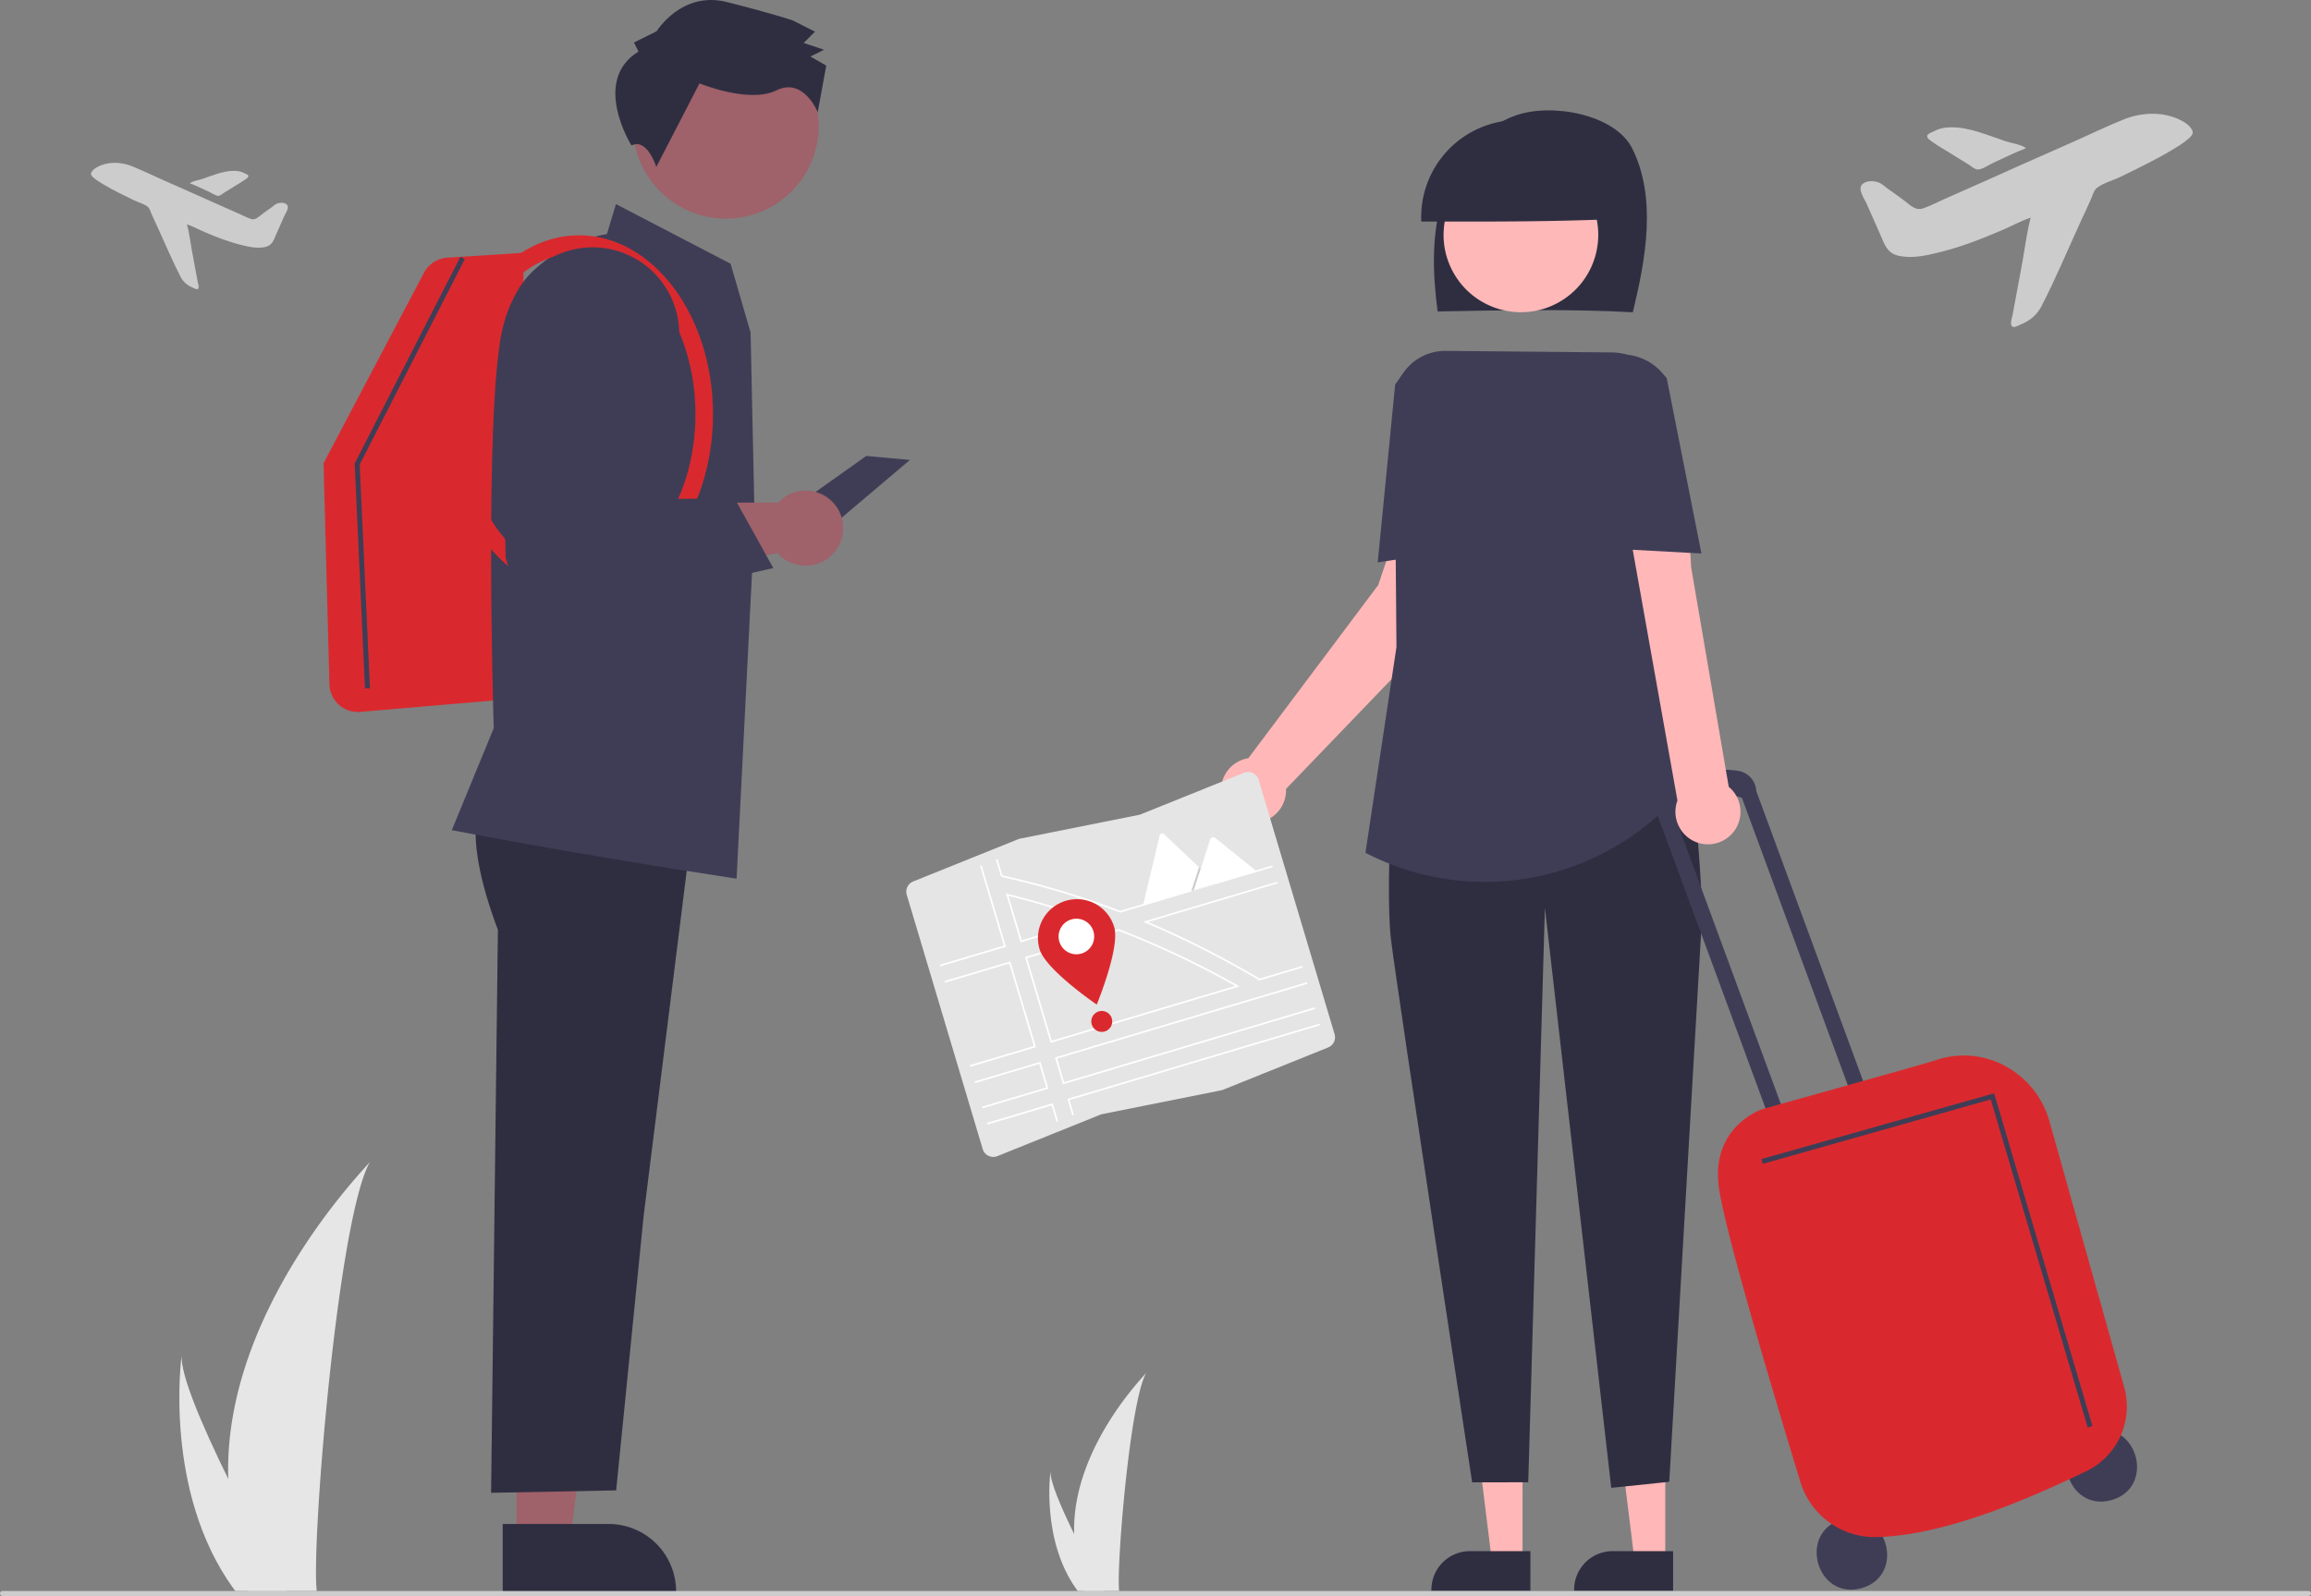 <?xml version="1.0" encoding="UTF-8" standalone="no"?>
<svg
   data-name="Layer 1"
   width="923"
   height="637.605"
   viewBox="0 0 923 637.605"
   version="1.1"
   id="svg3923"
   sodipodi:docname="linertrans-travelers.svg"
   inkscape:version="1.2.1 (9c6d41e4, 2022-07-14)"
   xmlns:inkscape="http://www.inkscape.org/namespaces/inkscape"
   xmlns:sodipodi="http://sodipodi.sourceforge.net/DTD/sodipodi-0.dtd"
   xmlns="http://www.w3.org/2000/svg"
   xmlns:svg="http://www.w3.org/2000/svg">
  <rect x="0" y="0" width="923" height="637.605" fill="#808080" stroke="none"/>
  <defs
     id="defs3927" />
  <sodipodi:namedview
     id="namedview3925"
     pagecolor="#505050"
     bordercolor="#eeeeee"
     borderopacity="1"
     inkscape:showpageshadow="0"
     inkscape:pageopacity="0"
     inkscape:pagecheckerboard="0"
     inkscape:deskcolor="#505050"
     showgrid="false"
     inkscape:zoom="0.37013541"
     inkscape:cx="463.34394"
     inkscape:cy="320.1531"
     inkscape:window-width="1920"
     inkscape:window-height="1027"
     inkscape:window-x="1440"
     inkscape:window-y="25"
     inkscape:window-maximized="1"
     inkscape:current-layer="svg3923" />
  <path
     id="e8d007e8-8581-4ac8-8421-0613b3e5935f-288"
     data-name="Path 133"
     d="M229.669,722.035a158.394,158.394,0,0,0,7.4,43.785c.1.329.211.653.319.982h27.613c-.029-.295-.059-.624-.088-.982-1.841-21.166,8.677-148.453,21.369-170.483C285.17,597.124,227.528,654.781,229.669,722.035Z"
     transform="translate(-138.5 -131.198)"
     fill="#e6e6e6" />
  <path
     id="f8d01cab-c1a6-42c6-a30a-ae051f1ede34-289"
     data-name="Path 134"
     d="M231.741,765.82c.231.329.471.658.717.982h20.716c-.157-.28-.339-.609-.55-.982-3.422-6.176-13.551-24.642-22.953-43.785-10.1-20.572-19.374-41.924-18.593-49.652C210.836,674.125,203.844,727.259,231.741,765.82Z"
     transform="translate(-138.5 -131.198)"
     fill="#e6e6e6" />
  <path
     id="fd51cc05-38fd-444b-9e70-38f0335b4e21-290"
     data-name="Path 133"
     d="M567.519,744.058a80.473,80.473,0,0,0,3.76,22.245c.051.167.107.332.162.499H585.47c-.015-.15-.03-.317-.045-.499-.935-10.754,4.408-75.423,10.857-86.616C595.717,680.596,566.431,709.889,567.519,744.058Z"
     transform="translate(-138.5 -131.198)"
     fill="#e6e6e6" />
  <path
     id="ef6d185a-ee65-40f0-bfea-de8a051c0d9b-291"
     data-name="Path 134"
     d="M568.572,766.303c.117.167.239.334.364.499h10.525c-.08-.142-.172-.309-.279-.499-1.739-3.138-6.885-12.52-11.662-22.245-5.131-10.452-9.843-21.3-9.446-25.226C557.951,719.717,554.399,746.712,568.572,766.303Z"
     transform="translate(-138.5 -131.198)"
     fill="#e6e6e6" />
  <polygon
     points="345.964 182.157 310.254 207.557 332.474 209.937 363.424 183.747 345.964 182.157"
     fill="#3f3d56"
     id="polygon3845" />
  <polygon
     points="206.253 615.845 227.731 615.844 237.949 533 206.249 533.001 206.253 615.845"
     fill="#9f616a"
     id="polygon3847" />
  <path
     d="M339.274,740.031l42.298-.002h.002a26.957,26.957,0,0,1,26.956,26.955v.876l-69.254.003Z"
     transform="translate(-138.5 -131.198)"
     fill="#2f2e41"
     id="path3849" />
  <path
     d="M331.25,451.143s-9.308,10.522,6.105,51.539l-2.715,224.902,49.95-.974,10.98-109.706,19.99-160.092Z"
     transform="translate(-138.5 -131.198)"
     fill="#2f2e41"
     id="path3851" />
  <path
     d="M281.379,415.64a11.344,11.344,0,0,1-11.31-11.042l-2.344-88.338,40.109-76.093a11.412,11.412,0,0,1,9.307-6.03l30.566-1.962-2.639,178.065-62.695,5.358Q281.874,415.64,281.379,415.64Z"
     transform="translate(-138.5 -131.198)"
     fill="#da292e"
     id="path3853" />
  <path
     d="M432.691,482.237l-.547-.084c-63.9-9.746-112.12-19.088-112.599-19.182l-.599-.116,16.751-40.742c-.132-4.257-3.758-123.808,3.183-158.156,6.72-33.251,38.394-38.7,42.003-39.213l3.624-12.008,45.787,23.826,7.986,27.484,1.622,75.327Z"
     transform="translate(-138.5 -131.198)"
     fill="#3f3d56"
     id="path3855" />
  <path
     d="M369.768,368.198c-29.5,0-53.5-32.075-53.5-71.5s24-71.5,53.5-71.5,53.5,32.075,53.5,71.5S399.268,368.198,369.768,368.198Zm0-136c-25.64,0-46.5,28.935-46.5,64.5s20.86,64.5,46.5,64.5,46.5-28.935,46.5-64.5S395.408,232.198,369.768,232.198Z"
     transform="translate(-138.5 -131.198)"
     fill="#da292e"
     id="path3857" />
  <path
     d="M460.268,327.198a14.942,14.942,0,0,0-10.977,4.801H372.33l-28.19,6.001,4.628,35.699,100.281-21.567a14.994,14.994,0,1,0,11.219-24.933Z"
     transform="translate(-138.5 -131.198)"
     fill="#9f616a"
     id="path3859" />
  <circle
     cx="428.39"
     cy="181.45"
     r="37.091"
     transform="translate(-141.332 224.865) rotate(-45)"
     fill="#9f616a"
     id="circle3861" />
  <path
     d="M393.505,151.798l-1.798-3.619,9.048-4.495s9.981-16.241,28.043-11.677,26.188,7.295,26.188,7.295l9.025,4.541-4.53,4.507,8.126,2.732-5.429,2.697,6.316,3.631-3.4,18.611s-5.648-14.116-16.505-8.722-30.717-2.789-30.717-2.789L400.618,197.902s-3.559-11.705-9.906-8.584C390.712,189.318,374.499,163.497,393.505,151.798Z"
     transform="translate(-138.5 -131.198)"
     fill="#2f2e41"
     id="path3863" />
  <path
     d="M715.793,380.146l-1.585-29.734-16-13-9.269,27.534-51.843,69.143a12.993,12.993,0,1,0,15.049,12.823c0-.175-.019-.345-.026-.518Z"
     transform="translate(-138.5 -131.198)"
     fill="#ffb7b7"
     id="path3865" />
  <polygon
     points="608.103 623.687 595.844 623.686 590.011 576.398 608.105 576.399 608.103 623.687"
     fill="#ffb7b7"
     id="polygon3867" />
  <path
     d="M749.73,766.768l-39.531-.001v-.5a15.387,15.387,0,0,1,15.386-15.386h.001l24.144.001Z"
     transform="translate(-138.5 -131.198)"
     fill="#2f2e41"
     id="path3869" />
  <polygon
     points="665.103 623.687 652.844 623.686 647.011 576.398 665.105 576.399 665.103 623.687"
     fill="#ffb7b7"
     id="polygon3871" />
  <path
     d="M806.73,766.768l-39.531-.001v-.5a15.387,15.387,0,0,1,15.386-15.386h.001l24.144.001Z"
     transform="translate(-138.5 -131.198)"
     fill="#2f2e41"
     id="path3873" />
  <path
     d="M790.645,255.934c5.191-21.431,9.588-45.604-.201-65.342-6.792-13.696-31.918-18.308-46.321-13.374s-24.817,18.32-29.397,32.915-4.048,30.323-2.052,45.495C739.164,255.12,765.654,254.611,790.645,255.934Z"
     transform="translate(-138.5 -131.198)"
     fill="#2f2e41"
     id="path3875" />
  <circle
     cx="745.943"
     cy="225.038"
     r="30.89"
     transform="translate(-155.03 254.179) rotate(-28.663)"
     fill="#ffb8b8"
     id="circle3877" />
  <path
     d="M783.705,218.675a38.799,38.799,0,1,0-77.551,1.022C732.594,219.754,759.033,219.81,783.705,218.675Z"
     transform="translate(-138.5 -131.198)"
     fill="#2f2e41"
     id="path3879" />
  <path
     d="M696.339,411.143s-5.027,73.011-2.299,95.283,32.43,216.983,32.43,216.983l22.405-.04,6.651-229.455,26.494,231.685,23.17-2.409,13.144-226.63s-2.061-84.846-18.813-93.354Z"
     transform="translate(-138.5 -131.198)"
     fill="#2f2e41"
     id="path3881" />
  <path
     d="M731.482,483.517a103.556,103.556,0,0,1-47.31-11.457l-.32-.164,12.384-82.172-.804-97.934a20.245,20.245,0,0,1,20.43-20.409l66.451.61a21.444,21.444,0,0,1,21.181,23.137l-6.218,78.51,20.565,63.724-3.574,4.752A103.462,103.462,0,0,1,731.482,483.517Z"
     transform="translate(-138.5 -131.198)"
     fill="#3f3d56"
     id="path3883" />
  <path
     d="M688.755,355.871l6.963-71.052,2.238-3.185a20.246,20.246,0,0,1,28.276-4.872l1.918,1.361-1.893,72.005Z"
     transform="translate(-138.5 -131.198)"
     fill="#3f3d56"
     id="path3885" />
  <path
     d="M974.08,703.003c18.001-4.973,25.683,22.363,7.727,27.495C963.806,735.471,956.125,708.135,974.08,703.003Z"
     transform="translate(-138.5 -131.198)"
     fill="#3f3d56"
     id="path3887" />
  <path
     d="M874.272,738.187c18.001-4.973,25.683,22.363,7.727,27.495C863.999,770.654,856.317,743.318,874.272,738.187Z"
     transform="translate(-138.5 -131.198)"
     fill="#3f3d56"
     id="path3889" />
  <path
     d="M833.879,449.879l.278-.078,46.367,125.882,6.113-1.718L839.937,447.18v0a8.574,8.574,0,0,0-7.171-8.018c-23.188-3.667-32.587,16.917-32.587,16.917l.093.137,47.405,128.699,6.113-1.718L807.78,458.285C821.787,444.431,833.879,449.879,833.879,449.879Z"
     transform="translate(-138.5 -131.198)"
     fill="#3f3d56"
     id="path3891" />
  <path
     d="M887.019,745.268a31.062,31.062,0,0,1-29.452-22.033c-8.849-28.965-29.729-98.365-32.496-117.199-3.602-24.522,16.695-31.496,17.147-31.646.546-.184,8.707-2.468,20.001-5.629,19.199-5.373,48.213-13.493,49.279-13.973a34.562,34.562,0,0,1,27.577,2.13,36.094,36.094,0,0,1,17.926,22.114l29.865,106.253a28.724,28.724,0,0,1-15.223,33.723c-23.044,11.071-56.841,25.84-84.172,26.257C887.323,745.267,887.17,745.268,887.019,745.268Z"
     transform="translate(-138.5 -131.198)"
     fill="#da292e"
     id="path3893" />
  <path
     d="M828.948,445.525l-15.013-87.698-1.675-29.597-24.271,7.95,20.47,114.834a12.994,12.994,0,1,0,20.49-5.49Z"
     transform="translate(-138.5 -131.198)"
     fill="#ffb7b7"
     id="path3895" />
  <path
     d="M818.041,352.327l-37.883-2.061-8.901-71.479.866-.751a21.445,21.445,0,0,1,30.312,2.217l1.752,2.038.026.129Z"
     transform="translate(-138.5 -131.198)"
     fill="#3f3d56"
     id="path3897" />
  <polygon
     points="833.809 570.283 795.089 439.231 704.04 464.962 703.496 463.038 796.447 436.769 796.727 437.717 835.727 569.717 833.809 570.283"
     fill="#3f3d56"
     id="polygon3899" />
  <polygon
     points="145.769 275.046 141.646 185.145 183.878 102.591 185.658 103.502 143.669 185.583 147.767 274.954 145.769 275.046"
     fill="#3f3d56"
     id="polygon3901" />
  <path
     d="M1060.5,768.802h-921a1,1,0,0,1,0-2h921a1,1,0,0,1,0,2Z"
     transform="translate(-138.5 -131.198)"
     fill="#ccc"
     id="path3903" />
  <path
     d="M349.261,380.39,340.46,354.21l-2.129-87.269,3.75-12.382a34.593,34.593,0,1,1,65.335,22.604l-20.1,51.506,1.022,1.983,43.546-.353,15.468,27.843Z"
     transform="translate(-138.5 -131.198)"
     fill="#3f3d56"
     id="path3905" />
  <path
     d="M626.666,566.69l-.031.006-48.264,9.662-41.519,16.72a4.406,4.406,0,0,1-5.733-2.441q-.076-.189-.135-.385L500.653,488.69a4.387,4.387,0,0,1,2.576-5.348l42.278-17.026.031-.006,48.264-9.662,41.519-16.72a4.406,4.406,0,0,1,5.733,2.441q.076.189.135.385l30.331,101.562a4.387,4.387,0,0,1-2.576,5.348Z"
     transform="translate(-138.5 -131.198)"
     fill="#e5e5e5"
     id="path3907" />
  <path
     d="M574.875,498.469c-11.068-3.906-22.507-7.327-33.998-10.169l-.577-.143,5.834,19.535,29.724-8.877Zm-28.285,8.38-5.3-17.747c10.937,2.723,21.821,5.97,32.377,9.661Zm86.282,18.028q-7.728-4.37-15.678-8.369-2.192-1.104-4.398-2.176-13.462-6.549-27.336-11.941l-.108-.042-37.471,11.191L558.112,547.803l75.452-22.533ZM558.568,546.959l-9.845-32.965,36.599-10.93q13.379,5.203,26.452,11.526,2.27,1.097,4.523,2.227,7.873,3.942,15.546,8.258Zm74.303-22.082q-7.728-4.37-15.678-8.369-2.192-1.104-4.398-2.176-13.462-6.549-27.336-11.941l-.108-.042-37.471,11.191L558.112,547.803l75.452-22.533ZM558.568,546.959l-9.845-32.965,36.599-10.93q13.379,5.203,26.452,11.526,2.27,1.097,4.523,2.227,7.873,3.942,15.546,8.258Zm16.307-48.49c-11.068-3.906-22.507-7.327-33.998-10.169l-.577-.143,5.834,19.535,29.724-8.877Zm-28.285,8.38-5.3-17.747c10.937,2.723,21.821,5.97,32.377,9.661Zm28.285-8.38c-11.068-3.906-22.507-7.327-33.998-10.169l-.577-.143,5.834,19.535,29.724-8.877Zm-28.285,8.38-5.3-17.747c10.937,2.723,21.821,5.97,32.377,9.661Zm86.282,18.028q-7.728-4.37-15.678-8.369-2.192-1.104-4.398-2.176-13.462-6.549-27.336-11.941l-.108-.042-37.471,11.191L558.112,547.803l75.452-22.533ZM558.568,546.959l-9.845-32.965,36.599-10.93q13.379,5.203,26.452,11.526,2.27,1.097,4.523,2.227,7.873,3.942,15.546,8.258Zm-30.859,16.291.194.65,25.654-7.662,2.813,9.419-25.654,7.661.194.65,26.304-7.855-3.201-10.718ZM564.805,570.213l1.966,6.582.632-.254-1.754-5.872,100.032-29.874-.194-.65Zm95.929-45.982-.194-.65L559.858,553.649l3.201,10.718,100.681-30.068-.194-.65L563.515,563.523l-2.813-9.419Zm-74.773-29.139A330.777,330.777,0,0,0,538.842,480.908l-1.964-6.577-.632.254,1.979,6.628.664.401a330.1,330.1,0,0,1,46.936,14.152l.108.042L646.815,477.625l-.194-.65ZM539.444,508.983,513.79,516.645l.194.65,26.304-7.855-9.726-32.566-.632.254ZM648.561,483.471l-53.522,15.984.872.366q12.313,5.181,24.563,11.455,1.741.891,3.479,1.807,8.647,4.541,17.16,9.588l.63.157,17.051-5.092-.194-.65-17.01,5.08q-8.423-4.998-17.002-9.514-1.716-.904-3.436-1.788-11.99-6.159-24.109-11.299l51.713-15.444ZM532.655,579.814l.194.65,25.654-7.662,1.952,6.535.632-.254-2.128-7.124Zm-16.925-56.674.194.65,25.654-7.662,9.845,32.965-25.654,7.662.194.65,26.304-7.855-10.233-34.264Zm59.145-24.671c-11.068-3.906-22.507-7.327-33.998-10.169l-.577-.143,5.834,19.535,29.724-8.877Zm-28.285,8.38-5.3-17.747c10.937,2.723,21.821,5.97,32.377,9.661Zm86.282,18.028q-7.728-4.37-15.678-8.369-2.192-1.104-4.398-2.176-13.462-6.549-27.336-11.941l-.108-.042-37.471,11.191L558.112,547.803l75.452-22.533ZM558.568,546.959l-9.845-32.965,36.599-10.93q13.379,5.203,26.452,11.526,2.27,1.097,4.523,2.227,7.873,3.942,15.546,8.258Zm16.307-48.49c-11.068-3.906-22.507-7.327-33.998-10.169l-.577-.143,5.834,19.535,29.724-8.877Zm-28.285,8.38-5.3-17.747c10.937,2.723,21.821,5.97,32.377,9.661Zm86.282,18.028q-7.728-4.37-15.678-8.369-2.192-1.104-4.398-2.176-13.462-6.549-27.336-11.941l-.108-.042-37.471,11.191L558.112,547.803l75.452-22.533ZM558.568,546.959l-9.845-32.965,36.599-10.93q13.379,5.203,26.452,11.526,2.27,1.097,4.523,2.227,7.873,3.942,15.546,8.258Z"
     transform="translate(-138.5 -131.198)"
     fill="#fff"
     id="path3909" />
  <path
     d="M583.493,501.529c2.456,8.225-6.965,30.997-6.965,30.997s-20.366-13.876-22.822-22.101a15.543,15.543,0,1,1,29.787-8.896Z"
     transform="translate(-138.5 -131.198)"
     fill="#da292e"
     id="path3911" />
  <path
     d="M575.215,503.296a7.106,7.106,0,1,1-8.842-4.775A7.102,7.102,0,0,1,575.215,503.296Z"
     transform="translate(-138.5 -131.198)"
     fill="#fff"
     style="isolation:isolate"
     id="path3913" />
  <circle
     cx="440.039"
     cy="408.062"
     r="4.19"
     fill="#da292e"
     id="circle3915" />
  <path
     d="M624.258,484.17l-29.119,8.696a.621.621,0,0,1-.111.024l6.648-27.968a1.006,1.006,0,0,1,1.679-.501l14.024,13.248.672.634Z"
     transform="translate(-138.5 -131.198)"
     fill="#fff"
     id="path3917" />
  <polygon
     points="485.758 352.972 475.816 355.941 478.58 347.395 478.778 346.779 478.878 346.471 479.549 347.105 485.758 352.972"
     opacity="0.2"
     style="isolation:isolate"
     id="polygon3919" />
  <path
     d="M640.472,479.328,615.286,486.849l2.763-8.547.199-.616,3.601-11.138a1.343,1.343,0,0,1,1.876-.685,1.2,1.2,0,0,1,.126.087Z"
     transform="translate(-138.5 -131.198)"
     fill="#fff"
     id="path3921" />
  <path
     style="fill:#cccccc;stroke:none;stroke-width:0.167"
     d="m 811.036,86.941 c -1.448,5.596 -2.225,11.514 -3.216,17.21 -0.65,3.736 -1.367,7.467 -2.065,11.195 l -1.947,10.527 c -0.235,1.259 -1.027,3.076 -0.349,4.306 0.639,1.159 2.73,-0.195 3.567,-0.53 3.608,-1.444 6.494,-3.773 8.311,-7.285 5.707,-11.029 10.516,-22.633 15.698,-33.919 1.354,-2.948 2.774,-5.878 4.062,-8.856 0.548,-1.267 1.16,-3.479 2.237,-4.375 2.471,-2.057 6.563,-3.122 9.459,-4.524 6.996,-3.385 14.046,-6.788 20.719,-10.784 2.308,-1.382 4.657,-2.809 6.683,-4.593 0.729,-0.642 1.82,-1.71 1.522,-2.792 -0.685,-2.486 -4.163,-4.353 -6.367,-5.246 -6.694,-2.712 -14.409,-2.249 -21.053,0.4 -6.895,2.75 -13.596,6.045 -20.385,9.046 -12.431,5.496 -24.87,10.983 -37.261,16.569 -4.832,2.178 -9.689,4.299 -14.537,6.442 -2.69,1.19 -5.39,2.661 -8.187,3.574 -2.574,0.84 -4.619,-0.967 -6.516,-2.481 -2.374,-1.895 -4.884,-3.598 -7.352,-5.365 -1.287,-0.921 -2.482,-2.161 -4.01,-2.662 -1.824,-0.598 -4.399,-0.648 -5.999,0.575 -2.514,1.921 0.586,5.967 1.488,8.054 1.812,4.191 3.737,8.334 5.539,12.532 1.638,3.815 2.666,7.166 7.16,8.206 5.451,1.262 11.395,-0.132 16.709,-1.46 8.31,-2.077 16.359,-5.207 24.228,-8.559 3.94,-1.679 7.812,-3.825 11.863,-5.205 m -1.838,-27.737 c -2.068,-1.547 -5.735,-1.967 -8.187,-2.785 -6.872,-2.291 -14.254,-5.57 -21.554,-5.57 -2.903,0 -4.926,0.479 -7.519,1.797 -0.633,0.322 -2.02,0.79 -2.216,1.554 -0.24,0.934 1.091,1.81 1.715,2.259 2.242,1.614 4.671,2.993 7.018,4.448 2.618,1.622 5.248,3.225 7.853,4.867 0.927,0.584 2.393,1.897 3.509,1.947 1.74,0.078 4.611,-1.879 6.182,-2.626 4.321,-2.054 8.74,-4.161 13.2,-5.891"
     id="path4658"
     sodipodi:nodetypes="ccccccccccccccccccccccccscccscccssccccccc" />
  <path
     style="fill:#cccccc;stroke:none;stroke-width:0.099"
     d="m 74.694,89.638 c 0.858,3.317 1.319,6.825 1.907,10.201 0.385,2.215 0.81,4.426 1.224,6.636 l 1.154,6.24 c 0.14,0.746 0.609,1.823 0.207,2.553 -0.379,0.687 -1.618,-0.116 -2.114,-0.314 -2.139,-0.856 -3.849,-2.237 -4.927,-4.318 -3.383,-6.538 -6.234,-13.416 -9.305,-20.105 -0.802,-1.748 -1.644,-3.484 -2.408,-5.249 -0.325,-0.751 -0.688,-2.062 -1.326,-2.593 -1.465,-1.219 -3.89,-1.851 -5.607,-2.681 -4.147,-2.006 -8.326,-4.024 -12.281,-6.392 -1.368,-0.819 -2.761,-1.665 -3.961,-2.723 -0.432,-0.381 -1.079,-1.014 -0.902,-1.655 0.406,-1.473 2.468,-2.58 3.774,-3.109 3.968,-1.607 8.541,-1.333 12.479,0.237 4.087,1.63 8.059,3.583 12.083,5.362 7.369,3.258 14.741,6.51 22.086,9.822 2.864,1.291 5.743,2.548 8.617,3.818 1.595,0.705 3.195,1.577 4.853,2.119 1.526,0.498 2.738,-0.573 3.863,-1.471 1.407,-1.123 2.895,-2.133 4.358,-3.18 0.763,-0.546 1.471,-1.281 2.377,-1.578 1.081,-0.355 2.608,-0.384 3.556,0.341 1.49,1.139 -0.347,3.537 -0.882,4.774 -1.074,2.484 -2.215,4.94 -3.283,7.428 -0.971,2.262 -1.581,4.248 -4.244,4.864 -3.231,0.748 -6.754,-0.078 -9.904,-0.866 -4.926,-1.231 -9.697,-3.086 -14.361,-5.073 -2.336,-0.995 -4.63,-2.267 -7.032,-3.085 m 1.089,-16.441 c 1.226,-0.917 3.399,-1.166 4.853,-1.651 4.074,-1.358 8.449,-3.301 12.776,-3.301 1.721,0 2.92,0.284 4.457,1.065 0.375,0.191 1.198,0.468 1.314,0.921 0.142,0.554 -0.647,1.073 -1.016,1.339 -1.329,0.957 -2.769,1.774 -4.16,2.636 -1.552,0.962 -3.11,1.912 -4.655,2.885 -0.549,0.346 -1.418,1.125 -2.08,1.154 -1.031,0.046 -2.733,-1.114 -3.665,-1.557 -2.561,-1.218 -5.181,-2.466 -7.824,-3.492"
     id="path4658-0"
     sodipodi:nodetypes="ccccccccccccccccccccccccscccscccssccccccc" />
</svg>
